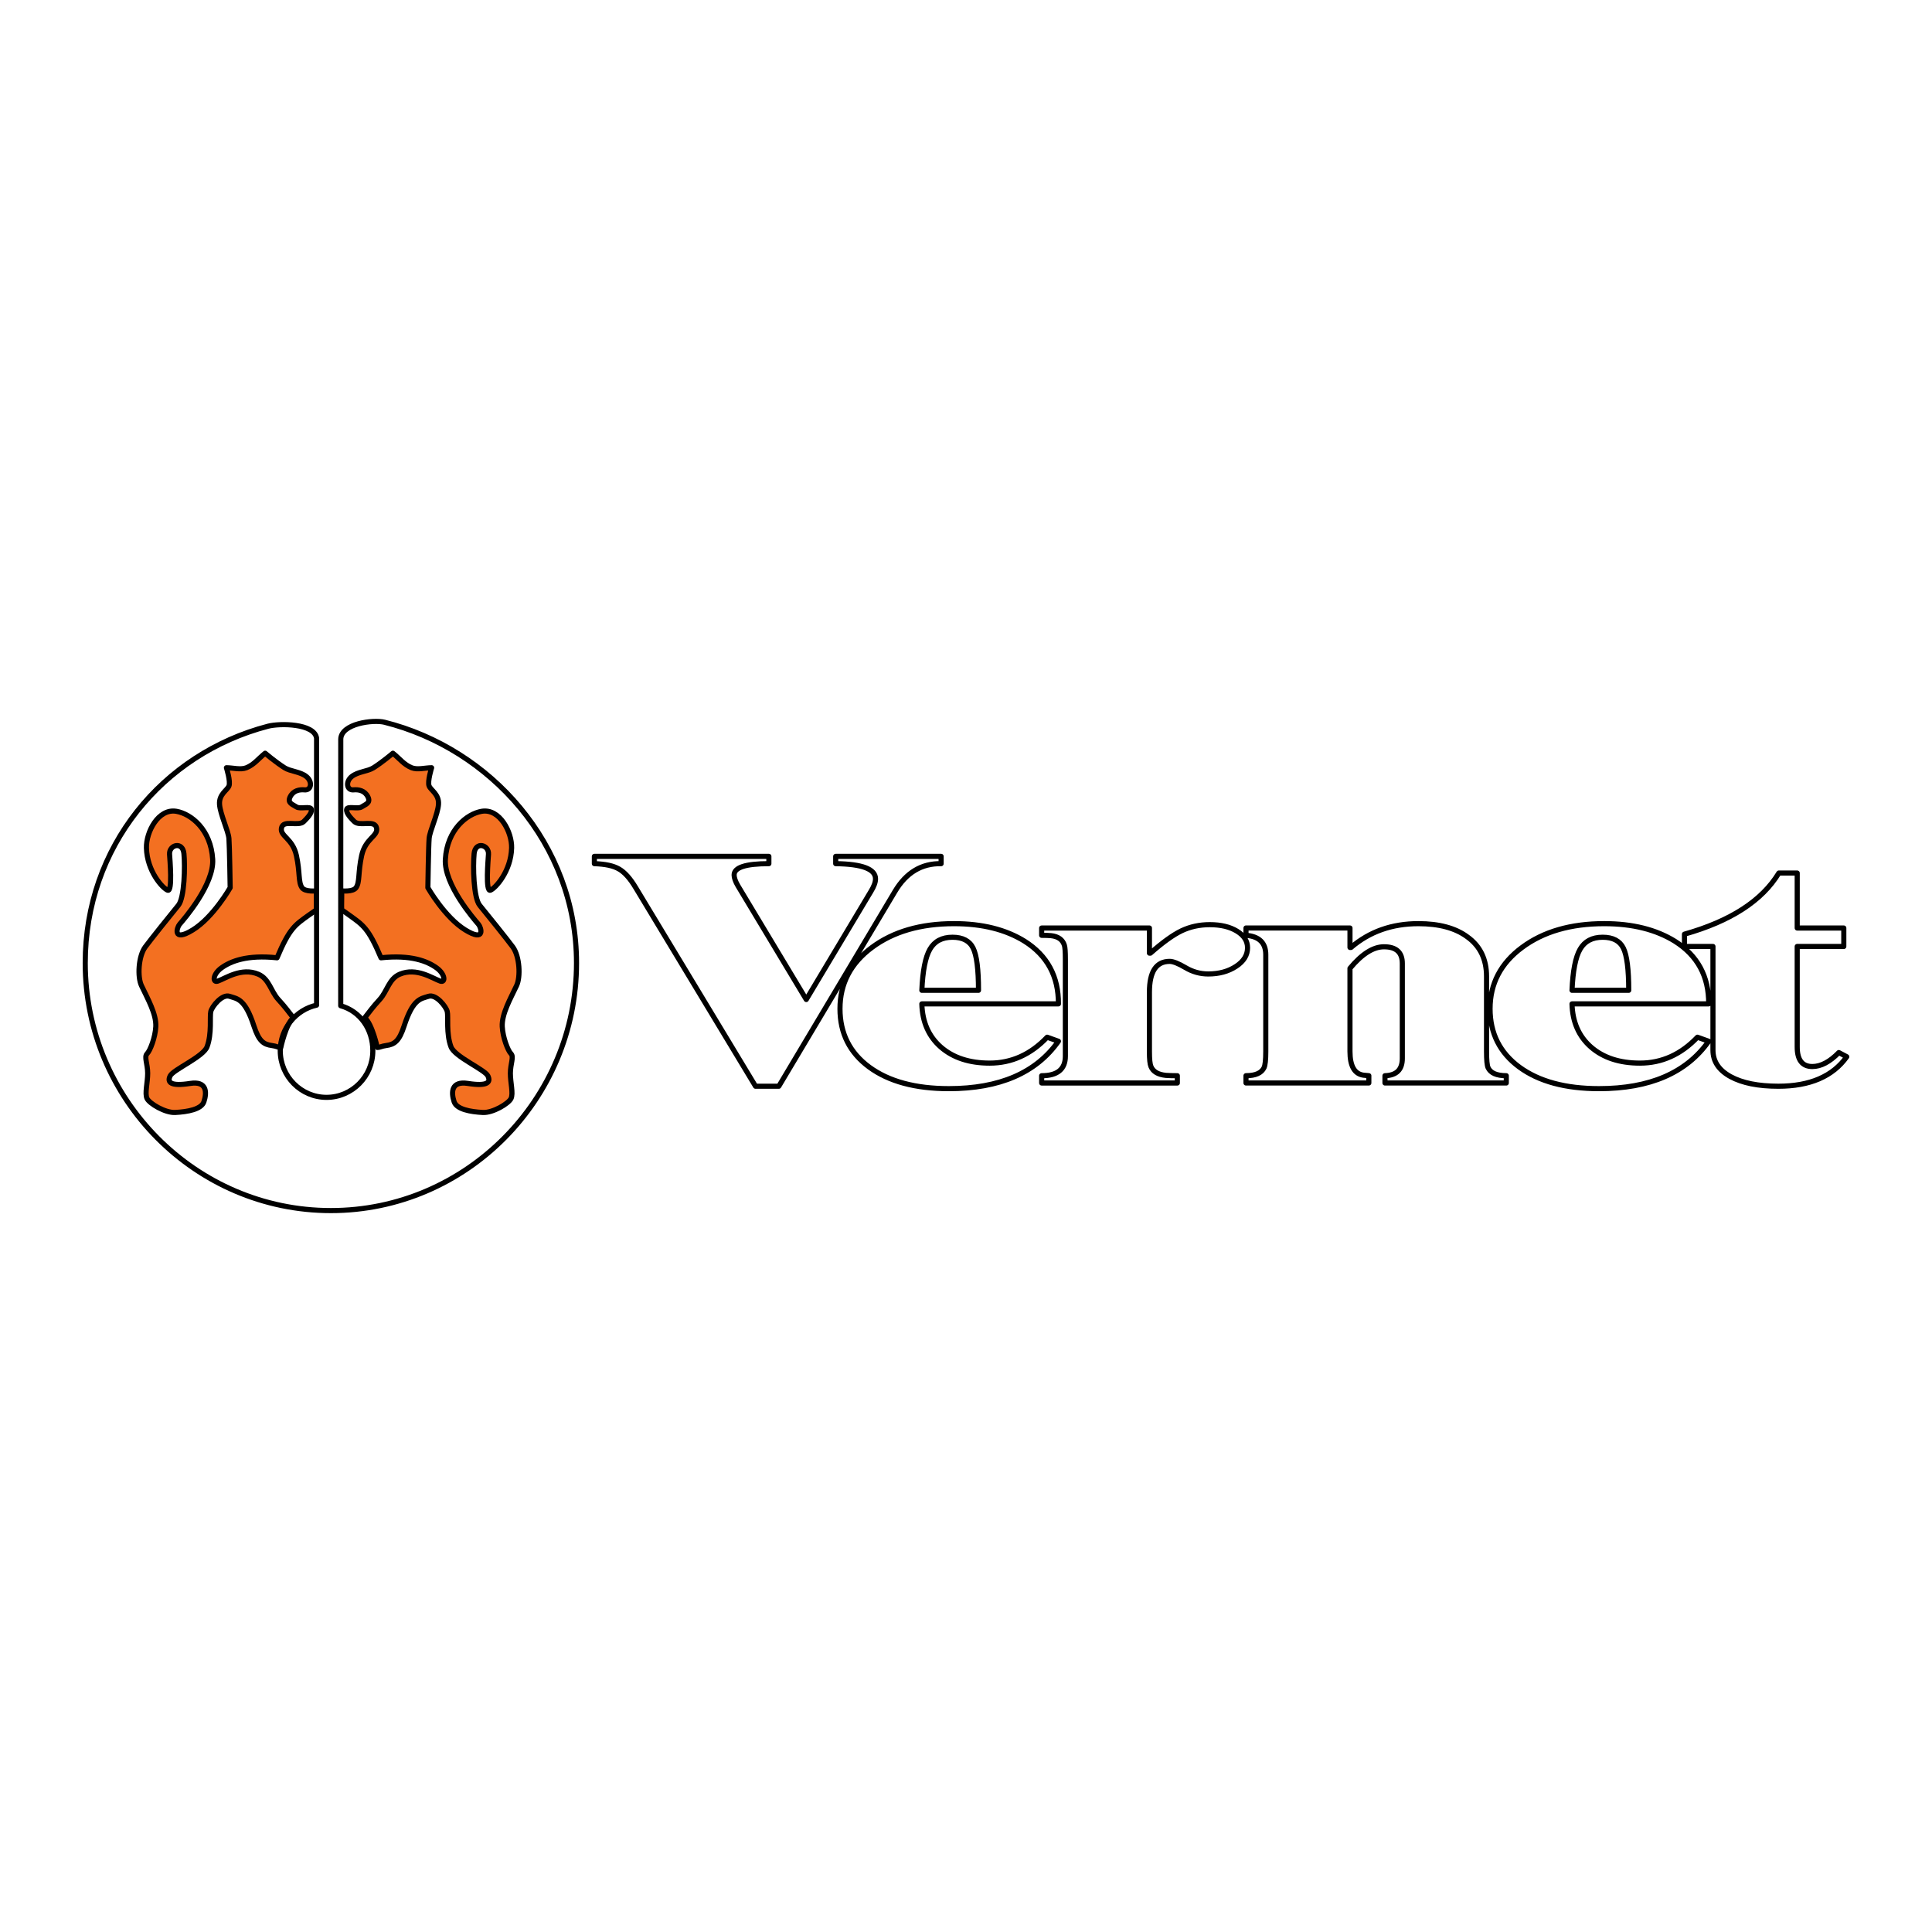 <?xml version="1.0" encoding="utf-8"?>
<!-- Generator: Adobe Illustrator 13.0.0, SVG Export Plug-In . SVG Version: 6.00 Build 14948)  -->
<!DOCTYPE svg PUBLIC "-//W3C//DTD SVG 1.0//EN" "http://www.w3.org/TR/2001/REC-SVG-20010904/DTD/svg10.dtd">
<svg version="1.0" id="Layer_1" xmlns="http://www.w3.org/2000/svg" xmlns:xlink="http://www.w3.org/1999/xlink" x="0px" y="0px"
	 width="192.756px" height="192.756px" viewBox="0 0 192.756 192.756" enable-background="new 0 0 192.756 192.756"
	 xml:space="preserve">
<g>
	<polygon fill-rule="evenodd" clip-rule="evenodd" fill="#FFFFFF" points="0,0 192.756,0 192.756,192.756 0,192.756 0,0 	"/>
	
		<path fill-rule="evenodd" clip-rule="evenodd" fill="#F37021" stroke="#000000" stroke-width="0.511" stroke-linecap="round" stroke-linejoin="round" stroke-miterlimit="2.613" d="
		M34.087,90.772c-0.021-0.545,0.021-1.344,0-1.89c0,0,1.122,0.126,1.434-0.315c0.392-0.554,0.187-1.512,0.561-3.212
		c0.375-1.7,1.622-1.919,1.496-2.709c-0.149-0.941-1.684-0.125-2.244-0.693c-0.318-0.321-0.811-0.819-0.749-1.197
		c0.062-0.378,1.122,0,1.496-0.252s0.936-0.378,0.624-1.007c-0.312-0.63-0.934-0.74-1.434-0.693
		c-0.686,0.063-0.81-0.819-0.187-1.323s1.58-0.502,2.182-0.882c0.898-0.567,1.933-1.449,1.933-1.449l0,0
		c0.665,0.525,1.087,1.13,1.87,1.448c0.577,0.234,1.371,0,1.994,0c0,0-0.436,1.386-0.249,1.827c0.187,0.441,1.003,0.815,0.935,1.827
		c-0.065,0.974-0.873,2.646-0.935,3.401c-0.063,0.756-0.125,4.913-0.125,4.913s1.684,2.961,3.74,4.221
		c2.058,1.26,1.571-0.265,1.31-0.567c-0.436-0.502-3.455-3.969-3.305-6.487c0.175-2.956,2.138-4.53,3.616-4.787
		c1.808-0.315,3.034,2.078,2.993,3.653c-0.062,2.33-1.621,4.031-2.12,4.22c-0.499,0.188-0.224-3.03-0.188-3.591
		c0.062-0.944-1.309-1.323-1.433-0.062c-0.125,1.259-0.063,4.409,0.561,5.164c0.624,0.756,2.838,3.515,3.305,4.158
		c0.685,0.944,0.781,2.977,0.374,3.842c-0.622,1.323-1.495,2.836-1.434,4.094c0.053,1.075,0.562,2.395,0.873,2.709
		s-0.062,1.008-0.062,1.953c0,0.944,0.312,2.016,0.062,2.52s-1.808,1.437-2.806,1.386c-1.247-0.063-2.619-0.314-2.868-1.071
		c-0.311-0.944-0.293-2.088,1.371-1.826c1.996,0.314,2.307-0.126,1.996-0.756c-0.312-0.63-3.301-1.897-3.678-2.896
		c-0.499-1.323-0.25-3.024-0.375-3.528s-1.123-1.763-1.87-1.512c-0.749,0.252-1.534,0.196-2.432,2.96
		c-0.495,1.523-0.967,1.844-1.808,1.953c-0.452,0.059-0.582,0.189-0.873,0.189c0,0-0.499-2.331-1.246-2.961
		c0.498-0.63,0.747-1.008,1.495-1.826c0.749-0.819,0.91-2.062,1.996-2.521c1.691-0.713,3.305,0.442,4.052,0.693
		c0.527,0.178,0.5-0.69-0.375-1.323c-0.933-0.673-2.556-1.323-5.549-1.008c-1.247-2.96-1.808-3.276-3.117-4.22
		C34.455,91.02,34.207,90.855,34.087,90.772L34.087,90.772z"/>
	
		<path fill="none" stroke="#000000" stroke-width="0.511" stroke-linecap="round" stroke-linejoin="round" stroke-miterlimit="2.613" d="
		M93.896,85.44v0.728c-1.952-0.034-3.491,0.892-4.608,2.776l-11.584,19.43h-2.325L63.421,88.558c-0.546-0.914-1.1-1.536-1.663-1.856
		c-0.554-0.325-1.374-0.501-2.457-0.534V85.44H76.71v0.728c-2.316,0-3.467,0.374-3.467,1.129c0,0.281,0.124,0.639,0.38,1.08
		l6.818,11.345l6.446-10.778c0.306-0.496,0.463-0.915,0.463-1.262c0-0.975-1.324-1.482-3.972-1.514V85.44H93.896L93.896,85.44
		L93.896,85.44z M104.475,103.483l1.124,0.402c-2.229,3.155-5.874,4.73-10.932,4.73c-3.34,0-5.983-0.716-7.938-2.147
		c-1.946-1.432-2.924-3.371-2.924-5.826c0-2.495,1.062-4.534,3.187-6.114c2.125-1.581,4.853-2.375,8.193-2.375
		c2.804,0,5.159,0.584,7.047,1.758c2.261,1.431,3.383,3.514,3.366,6.246H91.972c0.052,1.816,0.689,3.26,1.905,4.318
		c1.224,1.062,2.848,1.592,4.87,1.592C100.922,106.067,102.836,105.207,104.475,103.483L104.475,103.483L104.475,103.483z
		 M91.972,98.803h5.653c0-2.088-0.178-3.493-0.536-4.214c-0.357-0.721-1.045-1.08-2.058-1.08c-1.044,0-1.792,0.396-2.252,1.195
		C92.321,95.498,92.058,96.863,91.972,98.803L91.972,98.803L91.972,98.803z M114.679,92.589v2.506h0.1
		c1.229-1.084,2.273-1.834,3.115-2.236c0.851-0.402,1.785-0.606,2.802-0.606c1.103,0,2.005,0.215,2.711,0.645
		c0.709,0.43,1.061,0.986,1.061,1.663c0,0.728-0.377,1.35-1.145,1.851c-0.765,0.506-1.692,0.76-2.776,0.76
		c-0.802,0-1.558-0.209-2.266-0.628c-0.707-0.418-1.238-0.628-1.583-0.628c-1.348,0-2.019,1.024-2.019,3.079v5.938
		c0,0.743,0.049,1.233,0.151,1.471c0.21,0.517,0.716,0.81,1.497,0.886c0.286,0.021,0.666,0.034,1.137,0.034v0.726h-13.537v-0.726
		c1.576,0,2.366-0.651,2.366-1.956v-9.644c0-0.744-0.032-1.218-0.1-1.421c-0.178-0.562-0.625-0.876-1.331-0.953
		c-0.227-0.022-0.539-0.033-0.936-0.033v-0.728H114.679L114.679,92.589L114.679,92.589z M134.688,92.589v1.939h0.102
		c1.847-1.581,4.082-2.375,6.724-2.375c2.056,0,3.686,0.435,4.865,1.306c1.291,0.915,1.933,2.236,1.933,3.955v7.49
		c0,0.848,0.051,1.383,0.151,1.613c0.244,0.535,0.851,0.806,1.82,0.806v0.726h-12.104v-0.726c1.156-0.034,1.73-0.606,1.73-1.726
		v-9.472c0-1.107-0.606-1.664-1.83-1.664c-1.073,0-2.201,0.716-3.392,2.148v8.294c0,1.448,0.447,2.241,1.342,2.368
		c0.143,0.021,0.329,0.038,0.539,0.051v0.726h-12.255v-0.726c0.953,0,1.552-0.271,1.804-0.806c0.109-0.236,0.17-0.776,0.17-1.613
		v-9.649c0-1.185-0.659-1.829-1.974-1.939v-0.728H134.688L134.688,92.589L134.688,92.589z M169.354,103.483l1.124,0.402
		c-2.229,3.155-5.88,4.73-10.942,4.73c-3.344,0-5.989-0.716-7.947-2.147c-1.946-1.432-2.926-3.371-2.926-5.826
		c0-2.495,1.062-4.534,3.191-6.114c2.126-1.581,4.858-2.375,8.201-2.375c2.807,0,5.163,0.584,7.054,1.758
		c2.264,1.431,3.385,3.514,3.369,6.246H156.84c0.049,1.816,0.688,3.26,1.905,4.318c1.226,1.062,2.851,1.592,4.874,1.592
		C165.799,106.067,167.712,105.207,169.354,103.483L169.354,103.483L169.354,103.483z M156.84,98.803h5.658
		c0-2.088-0.18-3.493-0.537-4.214c-0.358-0.721-1.046-1.08-2.061-1.08c-1.044,0-1.795,0.396-2.254,1.195
		C157.188,95.498,156.924,96.863,156.84,98.803L156.84,98.803L156.84,98.803z M183.956,92.589v1.84h-4.648v10.024
		c0,1.305,0.506,1.955,1.511,1.955c0.851,0,1.736-0.463,2.641-1.394l0.793,0.418c-1.401,1.962-3.679,2.941-6.826,2.941
		c-2.009,0-3.594-0.319-4.769-0.958c-1.173-0.645-1.756-1.521-1.756-2.644V94.429h-2.842v-1.228
		c4.598-1.299,7.737-3.332,9.416-6.097h1.832v5.485H183.956L183.956,92.589L183.956,92.589z"/>
	
		<path fill-rule="evenodd" clip-rule="evenodd" fill="#F37021" stroke="#000000" stroke-width="0.511" stroke-linecap="round" stroke-linejoin="round" stroke-miterlimit="2.613" d="
		M31.569,90.772c0.02-0.545-0.021-1.344,0-1.89c0,0-1.123,0.126-1.435-0.315c-0.392-0.554-0.187-1.512-0.561-3.212
		s-1.622-1.919-1.496-2.709c0.149-0.941,1.683-0.125,2.244-0.693c0.317-0.321,0.811-0.819,0.749-1.197
		c-0.062-0.378-1.122,0-1.496-0.252s-0.935-0.378-0.624-1.007c0.312-0.63,0.934-0.74,1.434-0.693
		c0.685,0.063,0.81-0.819,0.187-1.323c-0.624-0.504-1.58-0.502-2.183-0.882c-0.897-0.567-1.933-1.449-1.933-1.449l0,0
		c-0.665,0.525-1.087,1.13-1.869,1.448c-0.578,0.234-1.372,0-1.995,0c0,0,0.436,1.386,0.249,1.827
		c-0.187,0.441-1.003,0.815-0.936,1.827c0.066,0.974,0.873,2.646,0.936,3.401c0.062,0.756,0.124,4.913,0.124,4.913
		s-1.684,2.961-3.741,4.221c-2.058,1.26-1.571-0.265-1.309-0.567c0.435-0.502,3.454-3.969,3.305-6.487
		c-0.176-2.956-2.138-4.53-3.617-4.787c-1.807-0.315-3.034,2.078-2.992,3.653c0.061,2.33,1.62,4.031,2.119,4.22
		c0.499,0.188,0.224-3.03,0.188-3.591c-0.062-0.944,1.31-1.323,1.434-0.062c0.124,1.259,0.062,4.409-0.561,5.164
		c-0.623,0.756-2.838,3.515-3.305,4.158c-0.685,0.944-0.781,2.977-0.374,3.842c0.623,1.323,1.495,2.836,1.434,4.094
		c-0.053,1.075-0.562,2.395-0.873,2.709s0.062,1.008,0.062,1.953c0,0.944-0.311,2.016-0.062,2.52
		c0.25,0.504,1.808,1.437,2.806,1.386c1.246-0.063,2.619-0.314,2.867-1.071c0.312-0.944,0.293-2.088-1.371-1.826
		c-1.996,0.314-2.307-0.126-1.996-0.756c0.312-0.63,3.301-1.897,3.679-2.896c0.499-1.323,0.25-3.024,0.375-3.528
		c0.125-0.504,1.122-1.763,1.87-1.512c0.749,0.252,1.534,0.196,2.432,2.96c0.495,1.523,0.967,1.844,1.808,1.953
		c0.452,0.059,0.583,0.189,0.873,0.189c0,0,0.499-2.331,1.247-2.961c-0.498-0.63-0.747-1.008-1.496-1.826
		c-0.749-0.819-0.909-2.062-1.995-2.521c-1.691-0.713-3.306,0.442-4.053,0.693c-0.528,0.178-0.5-0.69,0.375-1.323
		c0.932-0.673,2.555-1.323,5.548-1.008c1.247-2.96,1.809-3.276,3.117-4.22C31.201,91.02,31.45,90.855,31.569,90.772L31.569,90.772z"
		/>
	
		<path fill="none" stroke="#000000" stroke-width="0.511" stroke-linecap="round" stroke-linejoin="round" stroke-miterlimit="2.613" d="
		M33.998,73.754l-0.004,26.591c1.948,0.547,3.203,2.353,3.203,4.486c0,2.563-2.074,4.653-4.618,4.653s-4.618-2.09-4.618-4.653
		c0-2.22,1.556-4.086,3.625-4.546l-0.001-26.64c-0.214-1.475-3.666-1.498-4.848-1.189C16.212,75.206,8.504,84.481,8.504,96.081
		c0,13.604,11.009,24.699,24.508,24.699c13.498,0,24.507-11.095,24.507-24.699c0-11.93-8.632-21.385-19.156-24.023
		C37.237,71.776,34.025,72.184,33.998,73.754L33.998,73.754L33.998,73.754z"/>
</g>
</svg>
